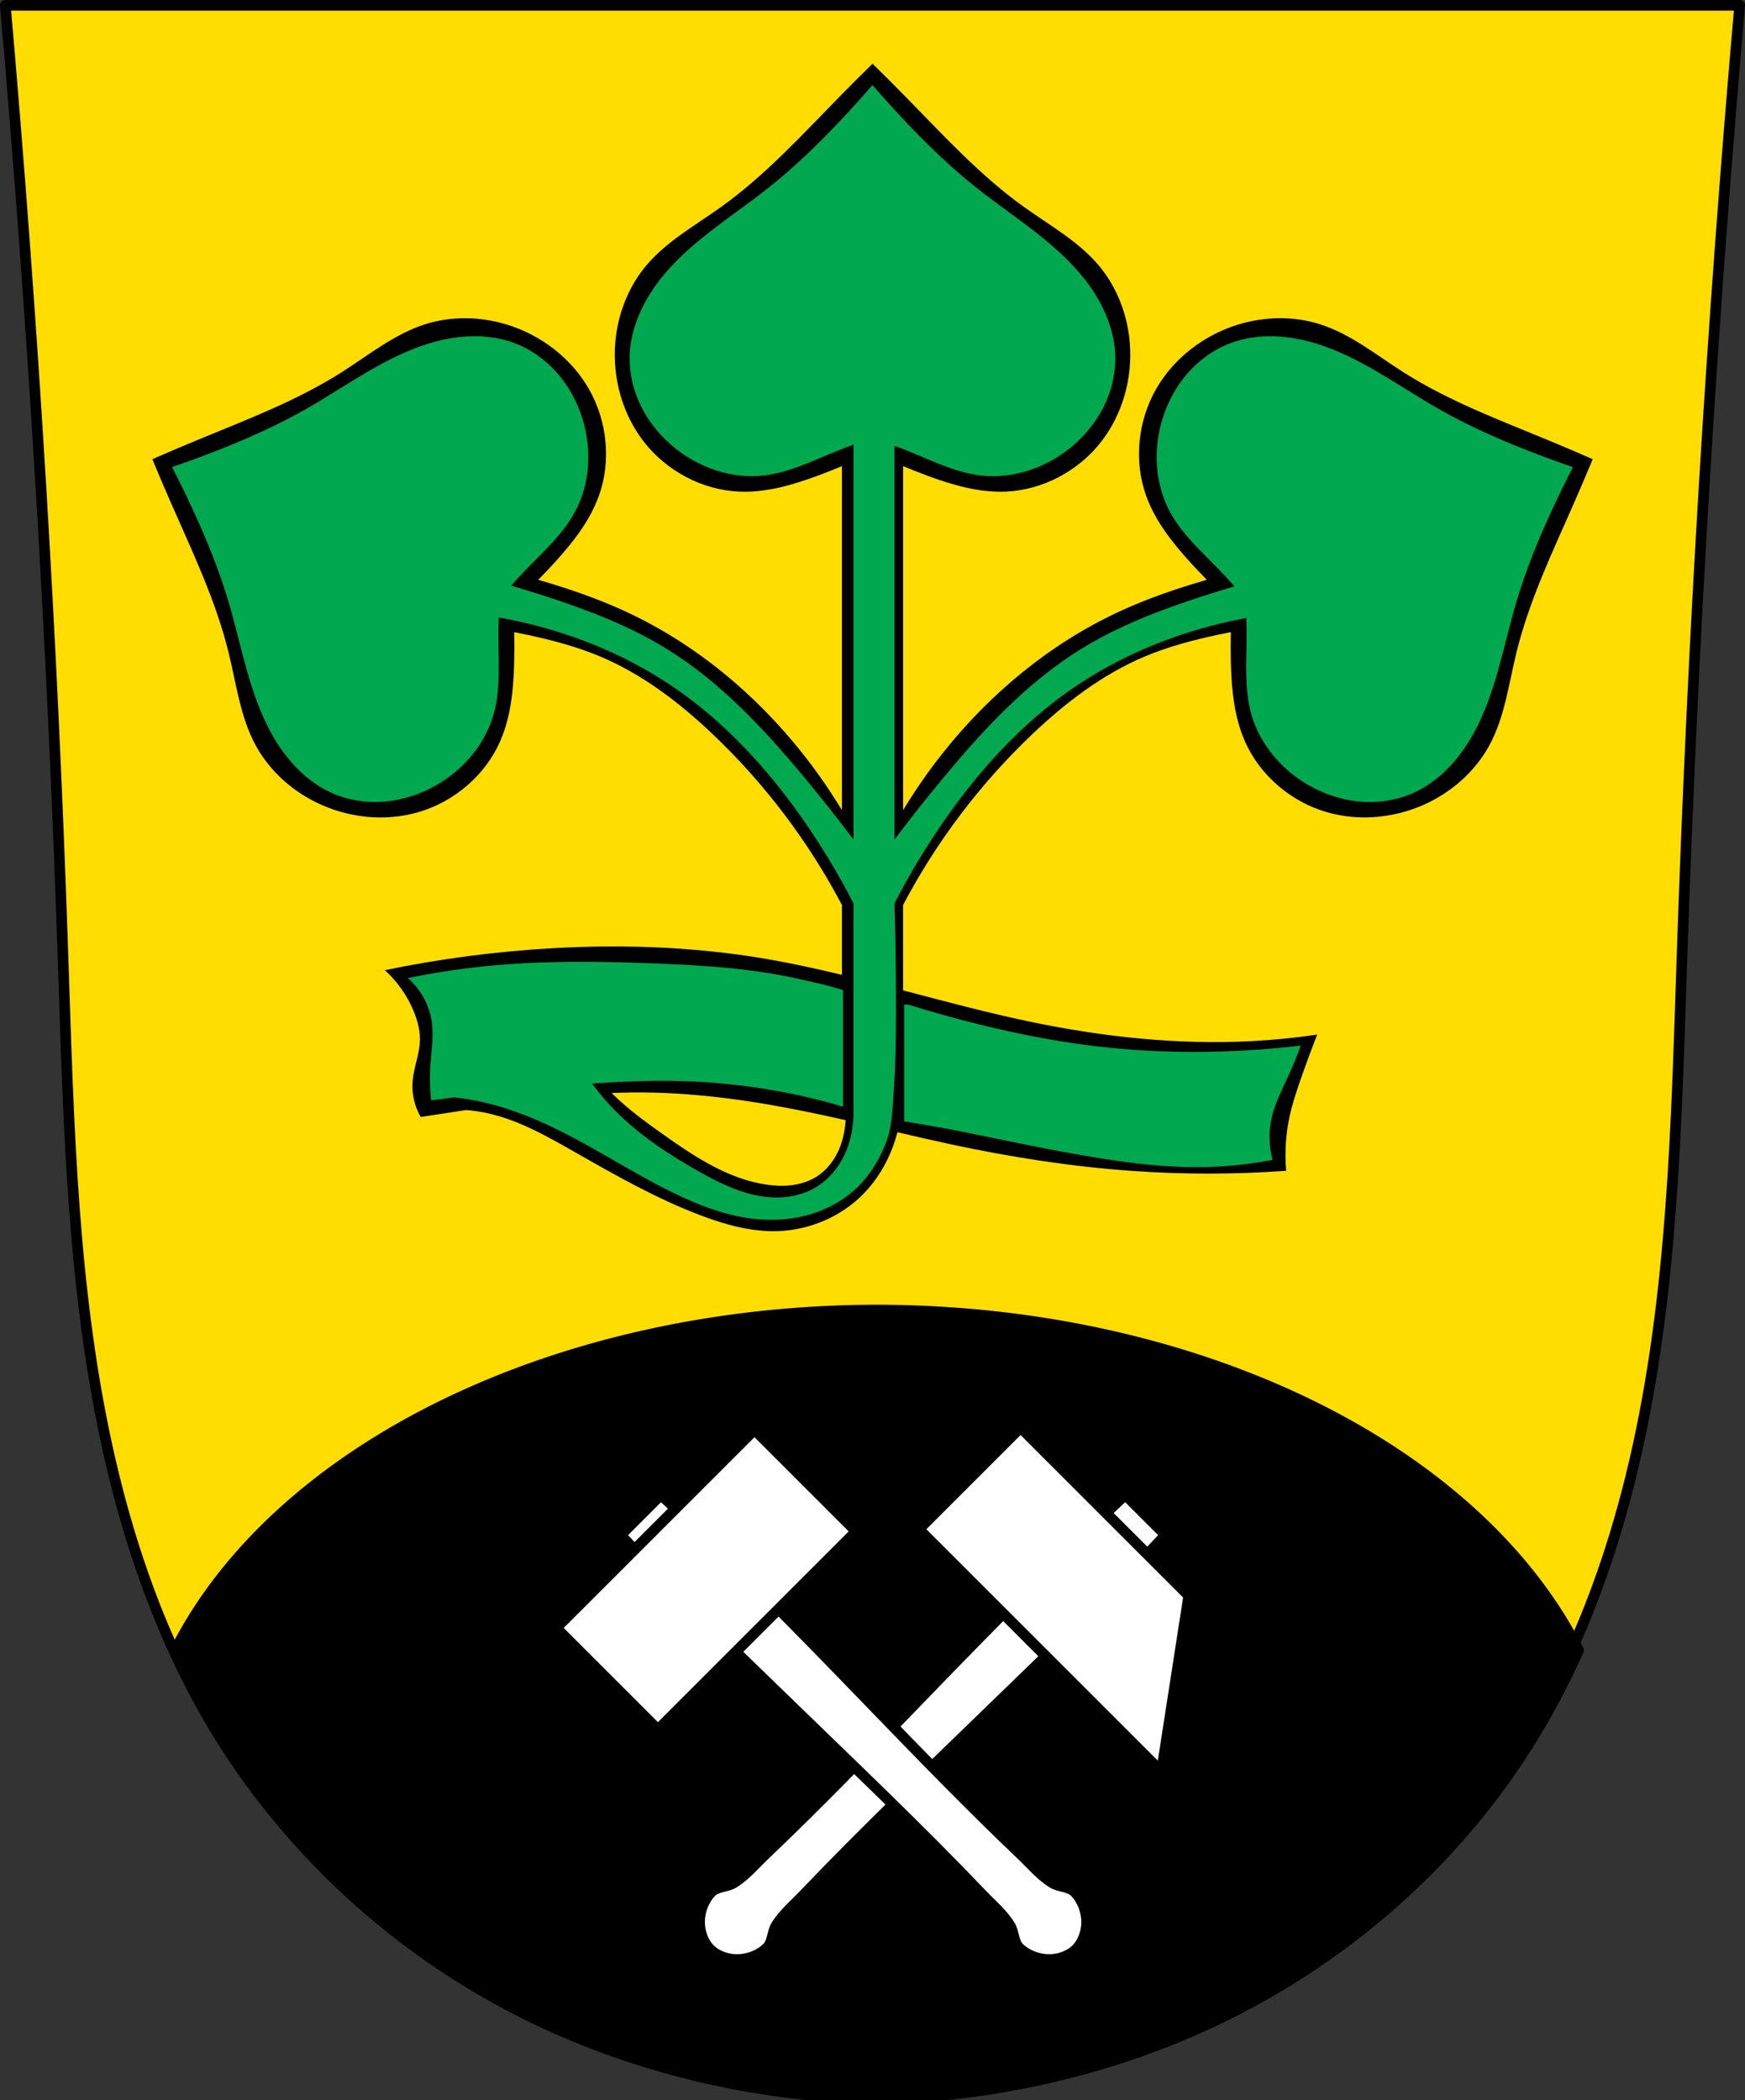 <?xml version="1.0" encoding="UTF-8" standalone="no"?>
<!-- Created with Inkscape (http://www.inkscape.org/) -->

<svg
   xmlns:dc="http://purl.org/dc/elements/1.1/"
   xmlns:cc="http://creativecommons.org/ns#"
   xmlns:rdf="http://www.w3.org/1999/02/22-rdf-syntax-ns#"
   xmlns:svg="http://www.w3.org/2000/svg"
   xmlns="http://www.w3.org/2000/svg"
   xmlns:sodipodi="http://sodipodi.sourceforge.net/DTD/sodipodi-0.dtd"
   xmlns:inkscape="http://www.inkscape.org/namespaces/inkscape"
   width="130.088mm"
   height="156.585mm"
   viewBox="0 0 130.088 156.585"
   version="1.1"
   id="svg865"
   inkscape:version="0.92.5 (2060ec1f9f, 2020-04-08)"
   sodipodi:docname="DEU Berg (Taunus) COA.svg">
  <rect x="0" y="0" width="130.088" height="156.585" fill="#333333" stroke="none"/>
  <defs
     id="defs859">
    <inkscape:path-effect
       effect="spiro"
       id="path-effect3158"
       is_visible="true" />
    <inkscape:path-effect
       effect="spiro"
       id="path-effect3153"
       is_visible="true" />
    <inkscape:path-effect
       effect="spiro"
       id="path-effect3148"
       is_visible="true" />
    <inkscape:path-effect
       effect="spiro"
       id="path-effect3124"
       is_visible="true" />
    <inkscape:path-effect
       effect="spiro"
       id="path-effect3019"
       is_visible="true" />
    <inkscape:path-effect
       effect="spiro"
       id="path-effect2992"
       is_visible="true" />
    <inkscape:path-effect
       effect="spiro"
       id="path-effect2956"
       is_visible="true" />
    <inkscape:path-effect
       effect="spiro"
       id="path-effect2948"
       is_visible="true" />
    <inkscape:path-effect
       effect="spiro"
       id="path-effect2940"
       is_visible="true" />
    <inkscape:path-effect
       effect="spiro"
       id="path-effect3763"
       is_visible="true" />
    <inkscape:path-effect
       effect="spiro"
       id="path-effect3644"
       is_visible="true" />
    <inkscape:path-effect
       effect="spiro"
       id="path-effect3636"
       is_visible="true" />
    <inkscape:path-effect
       effect="spiro"
       id="path-effect3544"
       is_visible="true" />
    <inkscape:path-effect
       effect="spiro"
       id="path-effect3466"
       is_visible="true" />
    <inkscape:path-effect
       effect="spiro"
       id="path-effect3544-2"
       is_visible="true" />
    <inkscape:path-effect
       effect="spiro"
       id="path-effect3644-8"
       is_visible="true" />
    <inkscape:path-effect
       effect="spiro"
       id="path-effect3644-3"
       is_visible="true" />
    <inkscape:path-effect
       effect="spiro"
       id="path-effect3636-0"
       is_visible="true" />
    <inkscape:path-effect
       effect="spiro"
       id="path-effect1727-0-1"
       is_visible="true" />
    <inkscape:path-effect
       effect="spiro"
       id="path-effect1731-8-3"
       is_visible="true" />
    <inkscape:path-effect
       effect="spiro"
       id="path-effect1727-3"
       is_visible="true" />
    <inkscape:path-effect
       effect="spiro"
       id="path-effect1731-7"
       is_visible="true" />
    <inkscape:path-effect
       effect="spiro"
       id="path-effect841-8"
       is_visible="true" />
    <inkscape:path-effect
       effect="spiro"
       id="path-effect3763-8"
       is_visible="true" />
    <inkscape:path-effect
       effect="spiro"
       id="path-effect3763-8-6"
       is_visible="true" />
    <inkscape:path-effect
       effect="spiro"
       id="path-effect2956-8"
       is_visible="true" />
    <inkscape:path-effect
       effect="spiro"
       id="path-effect2992-5"
       is_visible="true" />
    <inkscape:path-effect
       effect="spiro"
       id="path-effect3019-5"
       is_visible="true" />
    <inkscape:path-effect
       effect="spiro"
       id="path-effect3124-5"
       is_visible="true" />
  </defs>
  <sodipodi:namedview
     id="base"
     pagecolor="#ffffff"
     bordercolor="#666666"
     borderopacity="1.0"
     inkscape:pageopacity="0.0"
     inkscape:pageshadow="2"
     inkscape:zoom="1.3399393"
     inkscape:cx="245.83531"
     inkscape:cy="295.90893"
     inkscape:document-units="mm"
     inkscape:current-layer="layer1"
     showgrid="false"
     inkscape:window-width="1920"
     inkscape:window-height="1046"
     inkscape:window-x="-11"
     inkscape:window-y="-11"
     inkscape:window-maximized="1"
     fit-margin-top="0"
     fit-margin-left="0"
     fit-margin-right="0"
     fit-margin-bottom="0"
     inkscape:snap-global="true"
     inkscape:snap-midpoints="true"
     inkscape:snap-smooth-nodes="true"
     inkscape:object-paths="true" />
  <g
     inkscape:label="Ebene 1"
     inkscape:groupmode="layer"
     id="layer1"
     transform="translate(23.463,170.127)">
    <path
       style="fill:#ffdd00;fill-opacity:1;stroke:none;stroke-width:0.794;stroke-linecap:round;stroke-linejoin:round;stroke-miterlimit:4;stroke-dasharray:none;stroke-opacity:1"
       d="m -23.066,-169.73 c 2.064,23.572 3.497,47.201 4.297,70.85 0.426,12.595 0.685,25.299 3.516,37.578 1.731,7.509 4.442,14.846 8.593,21.333 5.576,8.715 13.71,15.728 23.046,20.159 6.139,2.913 12.782,4.73 19.533,5.485 1.881,0.21 3.77,0.34 5.662,0.387 1.892,-0.047 3.782,-0.176 5.663,-0.387 6.751,-0.755 13.394,-2.572 19.533,-5.485 9.337,-4.431 17.47,-11.444 23.046,-20.159 4.151,-6.487 6.862,-13.824 8.593,-21.333 2.831,-12.279 3.09,-24.983 3.516,-37.578 0.8,-23.649 2.233,-47.278 4.297,-70.85 H 41.581 Z"
       id="path3761-2-0-8"
       inkscape:connector-curvature="0" />
    <path
       style="opacity:1;fill:#000000;fill-opacity:1;fill-rule:evenodd;stroke:#000000;stroke-width:3;stroke-linecap:round;stroke-linejoin:round;stroke-miterlimit:4;stroke-dasharray:none;stroke-opacity:1;paint-order:fill markers stroke"
       d="m 796.219,583.166 a 208.842,141.436 0 0 0 -197.395,95.705 c 4.357,9.668 9.344,19.04 15.064,27.979 21.076,32.937 51.817,59.443 87.105,76.189 23.203,11.011 48.31,17.876 73.824,20.73 7.108,0.795 14.248,1.285 21.398,1.463 7.15,-0.177 14.294,-0.668 21.402,-1.463 25.515,-2.854 50.622,-9.719 73.824,-20.73 35.288,-16.747 66.027,-43.252 87.104,-76.189 5.712,-8.927 10.696,-18.283 15.049,-27.938 A 208.842,141.436 0 0 0 796.219,583.166 Z"
       transform="matrix(0.265,0,0,0.265,-169.085,-226.99)"
       id="path2920"
       inkscape:connector-curvature="0" />
    <path
       style="fill:none;stroke:#000000;stroke-width:0.794;stroke-linecap:round;stroke-linejoin:round;stroke-miterlimit:4;stroke-dasharray:none;stroke-opacity:1"
       d="m -23.066,-169.73 c 2.064,23.572 3.497,47.201 4.297,70.85 0.426,12.595 0.685,25.299 3.516,37.578 1.731,7.509 4.442,14.846 8.593,21.333 5.576,8.715 13.71,15.728 23.046,20.159 6.139,2.913 12.782,4.73 19.533,5.485 1.881,0.21 3.77,0.34 5.662,0.387 1.892,-0.047 3.782,-0.176 5.663,-0.387 6.751,-0.755 13.394,-2.572 19.533,-5.485 9.337,-4.431 17.47,-11.444 23.046,-20.159 4.151,-6.487 6.862,-13.824 8.593,-21.333 2.831,-12.279 3.09,-24.983 3.516,-37.578 0.8,-23.649 2.233,-47.278 4.297,-70.85 H 41.581 Z"
       id="path3761-2-0"
       inkscape:connector-curvature="0" />
    <path
       inkscape:connector-curvature="0"
       style="fill:#000000;stroke:none;stroke-width:0.265px;stroke-linecap:butt;stroke-linejoin:miter;stroke-opacity:1"
       d="m 41.581,-165.376 c -0.84,0.823 -1.671,1.654 -2.494,2.494 -2.8,2.859 -5.521,5.837 -8.772,8.17 -1.964,1.409 -4.142,2.604 -5.676,4.472 -1.31,1.596 -2.067,3.618 -2.236,5.676 -0.215,2.619 0.531,5.326 2.15,7.396 1.704,2.179 4.373,3.595 7.138,3.698 2.002,0.074 3.97,-0.507 5.848,-1.204 0.593,-0.22 1.179,-0.454 1.763,-0.698 v 25.651 c -0.871,-1.436 -1.826,-2.822 -2.865,-4.141 -3.539,-4.494 -8.054,-8.256 -13.243,-10.663 -2.05,-0.951 -4.194,-1.689 -6.364,-2.322 -0.056,-0.016 -0.112,-0.031 -0.168,-0.047 0.415,-0.423 0.824,-0.852 1.222,-1.29 1.347,-1.483 2.621,-3.091 3.3,-4.976 0.936,-2.603 0.618,-5.608 -0.767,-8.002 -1.316,-2.274 -3.549,-3.978 -6.059,-4.755 -1.972,-0.611 -4.13,-0.663 -6.1,-0.043 -2.306,0.726 -4.227,2.301 -6.267,3.597 -3.378,2.145 -7.156,3.559 -10.853,5.09 -1.086,0.45 -2.168,0.911 -3.245,1.383 0.45,1.086 0.911,2.168 1.383,3.244 1.607,3.664 3.354,7.3 4.306,11.187 0.575,2.348 0.87,4.814 2.031,6.934 0.992,1.811 2.585,3.267 4.431,4.192 2.349,1.177 5.14,1.495 7.664,0.765 2.657,-0.768 4.968,-2.716 6.094,-5.242 0.816,-1.83 1.011,-3.872 1.066,-5.875 0.021,-0.769 0.021,-1.538 0.004,-2.307 0.309,0.061 0.618,0.121 0.926,0.187 1.874,0.4 3.738,0.888 5.504,1.634 3.13,1.322 5.877,3.424 8.343,5.762 3.889,3.687 7.162,8.019 9.658,12.76 v 5.203 c -2.141,-0.515 -4.292,-0.976 -6.468,-1.32 -3.72,-0.587 -7.488,-0.826 -11.255,-0.792 -1.256,0.012 -2.511,0.053 -3.765,0.123 -4.229,0.235 -8.44,0.784 -12.587,1.642 0.957,0.87 1.711,1.96 2.189,3.162 0.262,0.658 0.442,1.359 0.426,2.068 -0.024,1.031 -0.46,2.013 -0.547,3.041 -0.078,0.926 0.137,1.874 0.608,2.675 0.933,-0.14 1.865,-0.283 2.797,-0.426 0.195,-0.03 0.391,-0.059 0.587,-0.089 0.498,0.039 0.993,0.109 1.481,0.211 2.328,0.489 4.44,1.68 6.507,2.858 3.099,1.766 6.209,3.548 9.547,4.804 1.812,0.682 3.72,1.209 5.655,1.155 2.4,-0.068 4.771,-1.076 6.446,-2.797 0.972,-0.999 1.705,-2.22 2.189,-3.527 0.128,-0.345 0.236,-0.696 0.328,-1.051 1.368,0.32 2.737,0.637 4.111,0.93 4.372,0.931 8.798,1.624 13.257,1.946 3.865,0.279 7.749,0.279 11.614,0 -0.12,-1.34 -0.038,-2.698 0.243,-4.014 0.208,-0.973 0.523,-1.919 0.852,-2.858 0.386,-1.102 0.791,-2.197 1.216,-3.284 -1.613,0.239 -3.237,0.401 -4.865,0.487 -5.563,0.292 -11.149,-0.317 -16.601,-1.46 -3.16,-0.662 -6.281,-1.503 -9.406,-2.324 V -102.652 c 2.495,-4.741 5.77,-9.073 9.658,-12.759 2.466,-2.338 5.212,-4.44 8.342,-5.762 1.766,-0.746 3.63,-1.234 5.504,-1.634 0.308,-0.066 0.618,-0.126 0.927,-0.187 -0.017,0.769 -0.017,1.538 0.004,2.307 0.055,2.003 0.25,4.045 1.066,5.875 1.127,2.526 3.437,4.474 6.094,5.242 2.525,0.73 5.315,0.412 7.664,-0.765 1.846,-0.925 3.439,-2.381 4.431,-4.192 1.161,-2.12 1.456,-4.587 2.031,-6.934 0.951,-3.887 2.698,-7.523 4.306,-11.187 0.472,-1.077 0.934,-2.158 1.383,-3.244 -1.077,-0.472 -2.159,-0.933 -3.245,-1.383 -3.697,-1.531 -7.475,-2.944 -10.853,-5.09 -2.04,-1.296 -3.962,-2.872 -6.267,-3.597 -1.97,-0.62 -4.127,-0.567 -6.1,0.043 -2.51,0.777 -4.743,2.481 -6.059,4.755 -1.385,2.394 -1.704,5.399 -0.767,8.002 0.678,1.885 1.952,3.493 3.3,4.976 0.398,0.438 0.807,0.868 1.222,1.29 -0.056,0.016 -0.112,0.031 -0.168,0.047 -2.17,0.633 -4.314,1.371 -6.364,2.322 -5.189,2.407 -9.705,6.17 -13.244,10.663 -1.039,1.319 -1.994,2.705 -2.864,4.141 v -25.65 c 0.583,0.244 1.171,0.478 1.763,0.698 1.878,0.697 3.846,1.278 5.848,1.204 2.764,-0.103 5.433,-1.519 7.138,-3.698 1.619,-2.07 2.366,-4.777 2.15,-7.396 -0.169,-2.058 -0.926,-4.08 -2.236,-5.676 -1.534,-1.868 -3.712,-3.063 -5.676,-4.472 -3.251,-2.333 -5.972,-5.311 -8.772,-8.17 -0.823,-0.84 -1.654,-1.671 -2.494,-2.494 z m -17.102,76.702 c 4.136,0.032 8.254,0.628 12.307,1.46 0.936,0.192 1.869,0.397 2.8,0.609 -0.061,0.687 -0.181,1.365 -0.429,2.006 -0.355,0.917 -0.981,1.743 -1.824,2.25 -1.075,0.646 -2.407,0.728 -3.648,0.547 -2.836,-0.413 -5.324,-2.053 -7.662,-3.709 -1.109,-0.785 -2.211,-1.586 -3.223,-2.493 -0.227,-0.203 -0.448,-0.413 -0.665,-0.626 0.505,-0.022 1.01,-0.037 1.516,-0.042 0.276,-0.003 0.552,-0.003 0.827,-0.001 z"
       id="path2938" />
    <path
       style="fill:#00a94f;fill-opacity:1;stroke:none;stroke-width:0.265px;stroke-linecap:butt;stroke-linejoin:miter;stroke-opacity:1"
       d="m 41.581,-163.788 c -0.796,0.922 -1.614,1.827 -2.451,2.712 -1.646,1.74 -3.371,3.411 -5.246,4.902 -2.73,2.172 -5.804,3.995 -7.998,6.708 -1.367,1.69 -2.366,3.76 -2.408,5.934 -0.025,1.307 0.298,2.614 0.89,3.78 0.592,1.165 1.45,2.19 2.464,3.014 1.843,1.496 4.263,2.326 6.622,2.064 1.899,-0.211 3.648,-1.087 5.418,-1.806 0.427,-0.174 0.858,-0.338 1.292,-0.495 v 29.437 c -1.181,-1.559 -2.395,-3.093 -3.644,-4.599 -3.003,-3.619 -6.255,-7.122 -10.255,-9.595 -2.825,-1.746 -5.956,-2.935 -9.115,-3.958 -0.833,-0.27 -1.671,-0.525 -2.51,-0.773 0.349,-0.395 0.705,-0.782 1.071,-1.161 1.328,-1.374 2.793,-2.669 3.697,-4.352 1.123,-2.091 1.257,-4.646 0.556,-6.914 -0.386,-1.249 -1.017,-2.427 -1.877,-3.411 -0.86,-0.984 -1.952,-1.772 -3.174,-2.236 -1.016,-0.386 -2.098,-0.541 -3.185,-0.519 -1.087,0.022 -2.18,0.22 -3.219,0.538 -3.335,1.023 -6.174,3.195 -9.208,4.917 -2.083,1.182 -4.277,2.16 -6.506,3.038 -1.134,0.446 -2.278,0.867 -3.431,1.261 0.559,1.083 1.092,2.179 1.601,3.286 1.001,2.176 1.906,4.4 2.591,6.696 0.997,3.343 1.541,6.876 3.239,9.923 1.058,1.899 2.606,3.598 4.606,4.449 1.203,0.511 2.536,0.699 3.839,0.584 1.302,-0.114 2.573,-0.527 3.717,-1.161 2.076,-1.151 3.748,-3.087 4.386,-5.373 0.513,-1.84 0.353,-3.79 0.346,-5.7 -0.002,-0.498 0.008,-0.996 0.027,-1.493 0.952,0.17 1.898,0.374 2.834,0.62 3.714,0.974 7.281,2.547 10.435,4.738 3.664,2.546 6.723,5.89 9.295,9.535 1.444,2.047 2.741,4.197 3.883,6.427 v 15.341 c 0.011,0.355 -0.002,0.712 -0.038,1.066 -0.099,0.984 -0.383,1.955 -0.88,2.81 -0.497,0.855 -1.212,1.591 -2.082,2.062 -1.33,0.721 -2.941,0.785 -4.417,0.453 -1.476,-0.331 -2.841,-1.029 -4.158,-1.772 -2.102,-1.187 -4.141,-2.52 -5.877,-4.198 -0.743,-0.719 -1.427,-1.5 -2.044,-2.33 2.678,-0.187 5.362,-0.283 8.04,-0.129 3.516,0.201 7.308,0.827 10.675,1.859 v -8.695 c -1.083,-0.356 -2.485,-0.657 -3.599,-0.9 -3.343,-0.73 -6.775,-0.941 -10.194,-1.08 -2.009,-0.082 -4.021,-0.139 -6.031,-0.132 -2.01,0.007 -4.02,0.077 -6.022,0.252 -2.215,0.193 -4.418,0.514 -6.596,0.96 0.982,0.849 1.636,2.069 1.799,3.358 0.133,1.054 -0.051,2.119 -0.12,3.179 -0.056,0.859 -0.036,1.723 0.06,2.579 0.57,-0.077 1.141,-0.149 1.711,-0.221 0.391,0.041 0.78,0.095 1.167,0.161 1.843,0.317 3.629,0.919 5.337,1.679 3.401,1.512 6.492,3.642 9.835,5.277 2.023,0.989 4.171,1.804 6.416,1.979 1.333,0.104 2.689,-0.023 3.963,-0.427 1.274,-0.404 2.465,-1.09 3.414,-2.031 0.945,-0.937 1.643,-2.119 2.099,-3.358 0.426,-1.157 0.447,-2.429 0.539,-3.658 0.353,-4.681 0.06,-14.083 0.06,-14.083 1.142,-2.229 2.439,-4.379 3.883,-6.426 2.572,-3.645 5.631,-6.989 9.295,-9.535 3.153,-2.191 6.72,-3.764 10.435,-4.738 0.863,-0.226 1.735,-0.417 2.612,-0.579 0.018,0.484 0.027,0.968 0.025,1.453 -0.007,1.911 -0.167,3.86 0.346,5.7 0.638,2.286 2.31,4.222 4.386,5.373 1.143,0.634 2.414,1.047 3.717,1.161 1.302,0.114 2.635,-0.073 3.839,-0.584 2.001,-0.851 3.548,-2.549 4.606,-4.449 1.698,-3.048 2.242,-6.58 3.239,-9.923 0.684,-2.295 1.59,-4.52 2.591,-6.696 0.509,-1.107 1.043,-2.203 1.601,-3.286 -1.153,-0.395 -2.297,-0.815 -3.431,-1.261 -2.229,-0.877 -4.422,-1.855 -6.506,-3.038 -3.034,-1.722 -5.872,-3.894 -9.208,-4.917 -1.169,-0.359 -2.406,-0.565 -3.627,-0.538 -0.949,0.02 -1.888,0.181 -2.777,0.519 -1.222,0.464 -2.314,1.252 -3.174,2.236 -0.86,0.984 -1.491,2.162 -1.877,3.411 -0.701,2.268 -0.567,4.823 0.556,6.914 0.904,1.683 2.369,2.978 3.697,4.352 0.382,0.395 0.753,0.8 1.116,1.212 -0.78,0.232 -1.557,0.47 -2.331,0.721 -3.159,1.023 -6.291,2.212 -9.115,3.958 -4,2.472 -7.251,5.976 -10.254,9.595 -1.249,1.505 -2.463,3.039 -3.644,4.599 v -29.353 c 0.358,0.132 0.714,0.268 1.067,0.411 1.77,0.719 3.519,1.595 5.418,1.806 2.359,0.262 4.779,-0.567 6.622,-2.064 1.015,-0.824 1.872,-1.849 2.464,-3.014 0.592,-1.165 0.915,-2.473 0.89,-3.78 -0.042,-2.174 -1.041,-4.244 -2.408,-5.934 -2.194,-2.712 -5.268,-4.535 -7.998,-6.708 -1.874,-1.491 -3.6,-3.162 -5.246,-4.902 -0.837,-0.885 -1.654,-1.79 -2.45,-2.712 z m 2.361,68.562 v 8.696 c 1.141,0.213 2.58,0.432 3.718,0.659 3.376,0.673 6.74,1.409 10.135,1.979 2.835,0.477 5.701,0.839 8.575,0.78 1.69,-0.035 3.378,-0.216 5.037,-0.54 -0.284,-1.032 -0.304,-2.136 -0.06,-3.178 0.246,-1.05 0.75,-2.018 1.199,-2.999 0.351,-0.766 0.671,-1.546 0.96,-2.338 -1.057,0.124 -2.117,0.224 -3.179,0.3 -4.155,0.296 -8.34,0.216 -12.473,-0.3 -3.177,-0.397 -6.318,-1.05 -9.415,-1.859 -1.408,-0.368 -2.808,-0.768 -4.198,-1.199 z"
       id="path3017"
       inkscape:connector-curvature="0"
       sodipodi:nodetypes="cssccscsccccccccccccscssccccccscccccscccccccccsccsssccscccscssccaaccsccssccccsccssccccccccccccccscsccssccccscccscsssccc" />
    <g
       id="g3069"
       transform="rotate(-68.088,-102.968,-107.806)"
       inkscape:transform-center-x="-17.012661"
       inkscape:transform-center-y="8.4201272" />
    <path
       style="fill:#ffffff;stroke:#000000;stroke-width:3;stroke-linecap:round;stroke-linejoin:round;stroke-miterlimit:4;stroke-dasharray:none;stroke-opacity:1"
       d="m 866.07,635.131 c -0.037,0.037 -0.071,0.079 -0.109,0.113 -2.425,2.266 -4.828,4.553 -7.221,6.852 -0.004,0.002 -0.006,0.006 -0.01,0.008 -0.218,0.122 -0.424,0.262 -0.619,0.422 -0.198,0.162 -0.389,0.336 -0.57,0.525 -0.342,0.357 -0.663,0.749 -0.982,1.141 -0.019,0.024 -0.041,0.045 -0.06,0.068 -1.933,1.872 -3.859,3.752 -5.775,5.641 -0.038,0.036 -0.075,0.073 -0.113,0.109 -1.582,1.506 -3.156,3.02 -4.725,4.539 -0.299,0.289 -0.598,0.578 -0.896,0.867 -1.511,1.467 -3.015,2.94 -4.516,4.418 -0.338,0.332 -0.677,0.663 -1.014,0.996 -1.561,1.542 -3.116,3.091 -4.668,4.643 -0.231,0.231 -0.463,0.46 -0.693,0.691 -1.059,1.061 -2.114,2.126 -3.17,3.191 -1.916,1.933 -3.82,3.879 -5.727,5.822 -2.092,2.133 -4.187,4.261 -6.27,6.402 -1.403,1.443 -2.804,2.889 -4.205,4.334 -4.752,4.903 -9.502,9.812 -14.254,14.715 -0.579,0.598 -1.157,1.198 -1.736,1.795 -0.056,0.058 -0.113,0.116 -0.17,0.174 -2.562,2.64 -5.137,5.266 -7.711,7.895 -1.306,1.333 -2.606,2.673 -3.916,4.002 -1.107,1.123 -2.219,2.242 -3.33,3.361 -0.711,0.716 -1.42,1.434 -2.133,2.148 -1.2,1.203 -2.406,2.402 -3.611,3.6 -0.632,0.628 -1.261,1.257 -1.895,1.883 -1.123,1.11 -2.254,2.212 -3.383,3.316 -0.79,0.773 -1.576,1.55 -2.369,2.32 -0.024,0.023 -0.047,0.046 -0.07,0.068 -1.825,1.772 -3.657,3.535 -5.5,5.289 -1.409,1.341 -2.75,2.779 -4.15,4.141 -0.35,0.34 -0.703,0.676 -1.062,1.004 -6.8e-4,6.2e-4 -10e-4,10e-4 -0.002,0.002 -0.359,0.328 -0.723,0.647 -1.096,0.957 -7e-4,5.9e-4 -10e-4,10e-4 -0.002,0.002 -0.745,0.62 -1.521,1.201 -2.344,1.719 -0.241,0.152 -0.497,0.282 -0.762,0.395 -0.264,0.113 -0.537,0.208 -0.816,0.295 -0.559,0.174 -1.14,0.31 -1.711,0.457 -1.141,0.294 -2.241,0.64 -3.045,1.449 -3.6e-4,3.7e-4 -0.002,-3.7e-4 -0.002,0 -0.263,0.265 -0.512,0.548 -0.746,0.844 -5.8e-4,7.3e-4 -0.001,10e-4 -0.002,0.002 -0.234,0.296 -0.454,0.607 -0.658,0.93 -0.089,0.141 -0.165,0.291 -0.248,0.436 -0.109,0.189 -0.224,0.373 -0.322,0.568 -0.523,1.034 -0.903,2.153 -1.129,3.287 -0.15,0.755 -0.231,1.518 -0.238,2.266 -0.029,2.762 0.972,5.8 2.926,7.754 0.733,0.733 1.616,1.33 2.582,1.791 0.644,0.307 1.325,0.553 2.02,0.736 1.042,0.275 2.116,0.409 3.152,0.398 0.748,-0.008 1.51,-0.09 2.266,-0.24 0.755,-0.15 1.503,-0.37 2.225,-0.654 0.361,-0.142 0.716,-0.301 1.061,-0.475 0.689,-0.348 1.342,-0.759 1.936,-1.229 0.297,-0.235 0.578,-0.483 0.844,-0.746 6.6e-4,-6.6e-4 10e-4,-10e-4 0.002,-0.002 0.202,-0.201 0.375,-0.42 0.525,-0.654 0.302,-0.468 0.513,-0.994 0.686,-1.547 0.432,-1.381 0.625,-2.926 1.385,-4.133 0.518,-0.823 1.098,-1.6 1.719,-2.346 0.311,-0.373 0.631,-0.738 0.959,-1.098 0.985,-1.079 2.038,-2.105 3.084,-3.135 3.3e-4,-3.3e-4 -3.3e-4,-0.002 0,-0.002 0.697,-0.686 1.392,-1.372 2.062,-2.076 3.2e-4,-3.4e-4 -3.2e-4,-0.002 0,-0.002 2.086,-2.191 4.189,-4.365 6.299,-6.531 0.665,-0.683 1.334,-1.362 2.002,-2.043 1.468,-1.498 2.938,-2.992 4.416,-4.48 0.768,-0.774 1.538,-1.547 2.309,-2.318 1.376,-1.377 2.755,-2.75 4.137,-4.121 0.857,-0.849 1.713,-1.7 2.572,-2.547 0.6,-0.592 1.202,-1.182 1.803,-1.773 2.836,-2.789 5.686,-5.565 8.539,-8.338 1.944,-1.89 3.888,-3.78 5.836,-5.666 5.932,-5.742 11.87,-11.476 17.785,-17.234 l 0.002,0.002 c 15.558,-15.046 31.087,-30.121 45.859,-45.936 0.035,-0.038 0.075,-0.073 0.113,-0.111 z"
       transform="matrix(0.265,0,0,0.265,-169.085,-226.99)"
       id="path3191"
       inkscape:connector-curvature="0" />
    <path
       style="opacity:1;fill:#ffffff;fill-opacity:1;fill-rule:evenodd;stroke:#000000;stroke-width:0.794;stroke-linecap:round;stroke-linejoin:round;stroke-miterlimit:4;stroke-dasharray:none;stroke-opacity:1;paint-order:fill markers stroke"
       d="m 52.621,-63.694 -7.585,7.585 12.538,12.538 5.549,5.549 2.036,-13.135 z"
       id="rect3209"
       inkscape:connector-curvature="0" />
    <path
       style="fill:#ffffff;stroke:#000000;stroke-width:3;stroke-linecap:round;stroke-linejoin:round;stroke-miterlimit:4;stroke-dasharray:none;stroke-opacity:1"
       d="m 735.449,635.131 -11.346,11.346 c 0.037,0.037 0.078,0.073 0.113,0.111 14.772,15.815 30.301,30.889 45.859,45.936 l 0.004,-0.004 c 18.708,18.212 37.696,36.152 55.695,55.057 2.682,2.817 5.752,5.364 7.824,8.656 1.216,1.931 0.976,4.726 2.596,6.334 2.124,2.108 5.34,3.314 8.332,3.346 2.762,0.029 5.8,-0.972 7.754,-2.926 1.953,-1.953 2.955,-4.992 2.926,-7.754 -0.031,-2.992 -1.237,-6.209 -3.346,-8.332 -1.608,-1.619 -4.403,-1.38 -6.334,-2.596 -3.292,-2.073 -5.841,-5.142 -8.658,-7.824 -29.472,-28.06 -56.591,-58.529 -86.072,-86.58 -1.916,-1.889 -3.842,-3.769 -5.775,-5.641 -0.678,-0.83 -1.356,-1.67 -2.242,-2.164 -2.393,-2.298 -4.795,-4.586 -7.221,-6.852 -0.038,-0.035 -0.072,-0.077 -0.109,-0.113 z"
       transform="matrix(0.265,0,0,0.265,-169.085,-226.99)"
       id="path3191-3"
       inkscape:connector-curvature="0" />
    <path
       style="opacity:1;fill:#ffffff;fill-opacity:1;fill-rule:evenodd;stroke:#000000;stroke-width:0.794;stroke-linecap:round;stroke-linejoin:round;stroke-miterlimit:4;stroke-dasharray:none;stroke-opacity:1;paint-order:fill markers stroke"
       d="m 17.999,-48.749 7.585,7.585 14.783,-14.783 -7.585,-7.585 z"
       id="rect3209-2"
       inkscape:connector-curvature="0"
       sodipodi:nodetypes="ccccc" />
  </g>
</svg>
